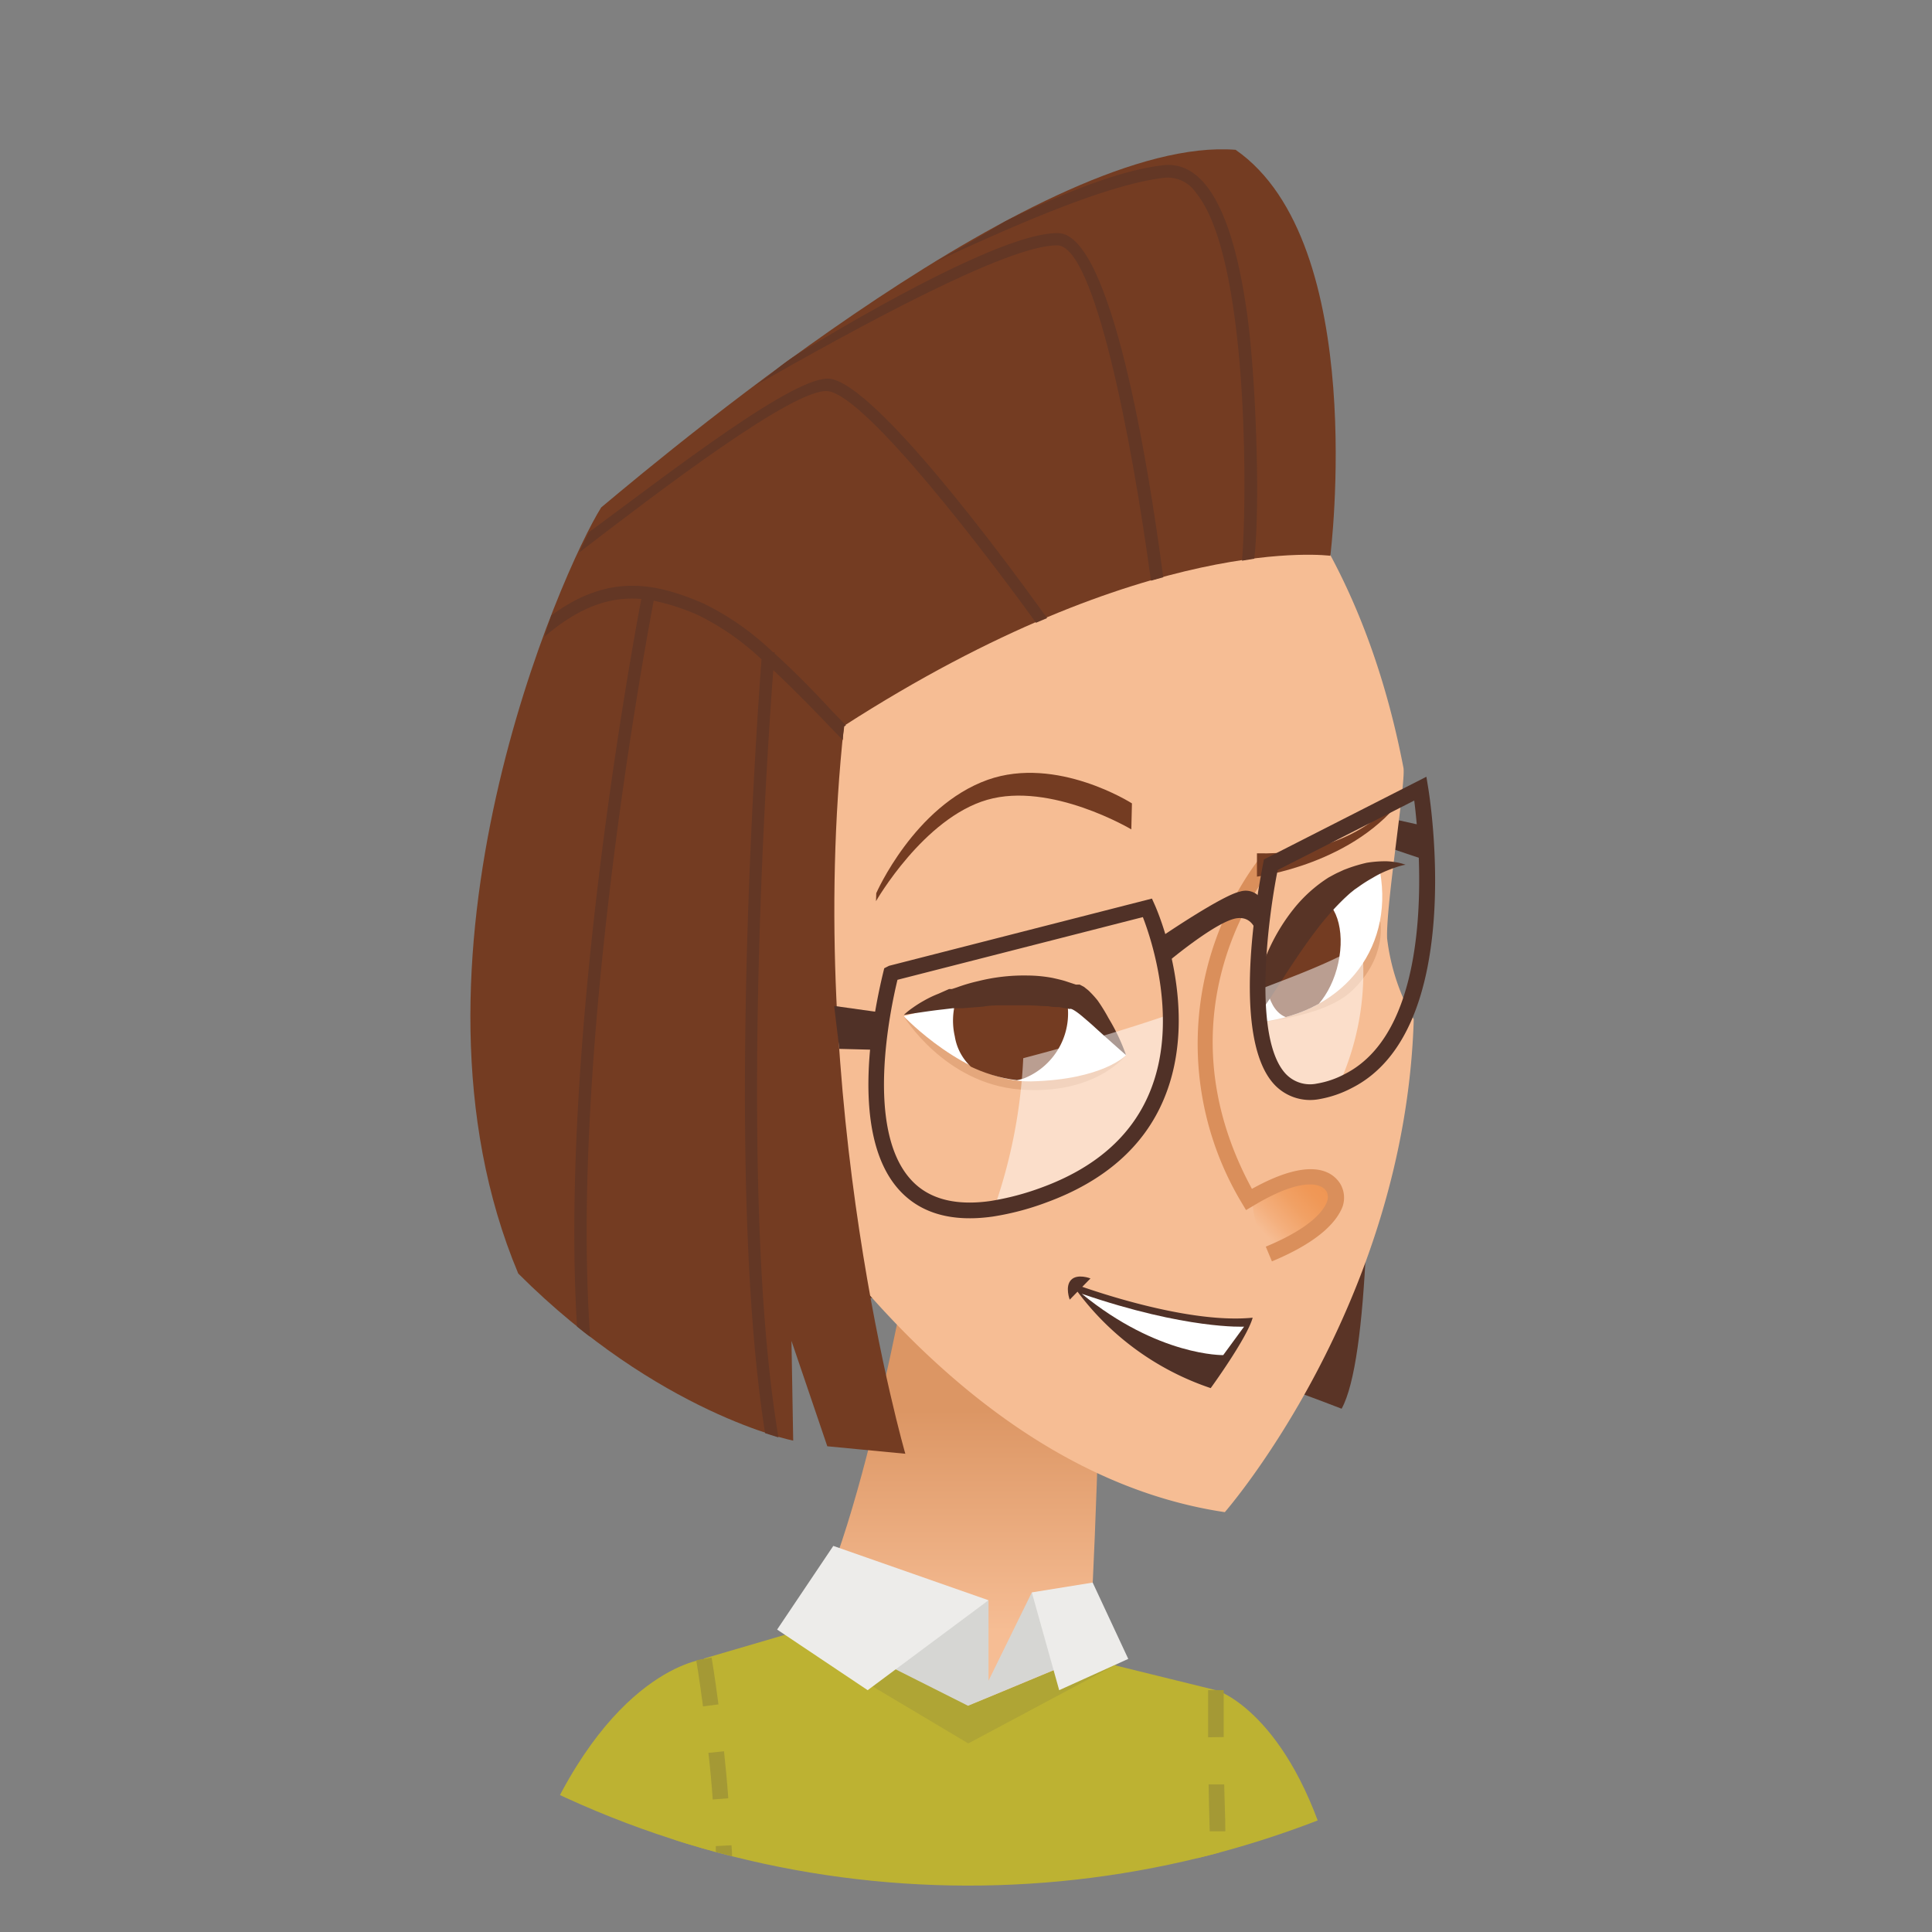 <?xml version="1.0" encoding="UTF-8"?> <svg xmlns="http://www.w3.org/2000/svg" xmlns:xlink="http://www.w3.org/1999/xlink" viewBox="0 0 157.47 157.47"><rect x="0" y="0" width="157.47" height="157.47" fill="#808080" stroke="none"/> <defs> <style>.cls-1{fill:none;}.cls-2,.cls-23{fill:#fff;}.cls-3{isolation:isolate;}.cls-4{clip-path:url(#clip-path);}.cls-5{fill:#503127;}.cls-6{fill:#5a3426;}.cls-7{fill:#bdb232;}.cls-8{fill:url(#linear-gradient);}.cls-9{fill:#f6bd94;}.cls-10{fill:#e4a77c;}.cls-11{fill:url(#linear-gradient-2);}.cls-12{clip-path:url(#clip-path-2);}.cls-13{fill:#743c22;}.cls-14{fill:#da8f5b;}.cls-15{fill:#583426;}.cls-16{fill:#e8cbb7;mix-blend-mode:multiply;}.cls-17{fill:#afa535;}.cls-18{fill:#d6d6d3;}.cls-19{fill:#edecea;}.cls-20{fill:#a49935;}.cls-21{fill:#633725;}.cls-22{clip-path:url(#clip-path-3);}.cls-23{opacity:0.5;}</style> <clipPath id="clip-path"> <circle class="cls-1" cx="78.95" cy="74.82" r="78.86" transform="translate(-6.74 7.83) rotate(-5.44)"></circle> </clipPath> <linearGradient id="linear-gradient" x1="78.64" y1="132.97" x2="78.64" y2="114.93" gradientTransform="translate(-1.06)" gradientUnits="userSpaceOnUse"> <stop offset="0" stop-color="#f6bd94"></stop> <stop offset="1" stop-color="#dc9664"></stop> </linearGradient> <linearGradient id="linear-gradient-2" x1="315.55" y1="108.15" x2="320.28" y2="103.55" gradientTransform="translate(-209.83 -15.33) rotate(1.4)" gradientUnits="userSpaceOnUse"> <stop offset="0" stop-color="#f6bd94"></stop> <stop offset="0.22" stop-color="#f4af7d"></stop> <stop offset="0.51" stop-color="#f1a165"></stop> <stop offset="0.77" stop-color="#f09857"></stop> <stop offset="1" stop-color="#ef9552"></stop> </linearGradient> <clipPath id="clip-path-2"> <path class="cls-1" d="M91.78,86s-2.57-5.2-4-5.46-8.72.57-9.57.93-4.55,1.36-4.55,1.36S78.07,88.07,84,88.11C89.56,88.15,91.78,86,91.78,86Z"></path> </clipPath> <clipPath id="clip-path-3"> <path class="cls-2" d="M102.11,83.36s4.2-13.54,10.37-12.33C113.64,77.54,109.22,82.83,102.11,83.36Z"></path> </clipPath> </defs> <g class="cls-3"> <g id="Слой_1" data-name="Слой 1"> <g class="cls-4"> <polygon class="cls-5" points="116.25 67.36 114.02 66.86 113.16 69.08 116.49 70.2 116.25 67.36"></polygon> <path class="cls-6" d="M110.77,56.82c-.65-5,3,50-1.42,58-29.48-11.47-48-8.94-48-8.94L64.17,97Z"></path> <path class="cls-7" d="M109.44,155.74c-.34-1.45-.69-2.86-1-4.16-3.36-12-9.28-13.82-9.28-13.82s-1.23,4.66-1.77,18.08C101.39,156,105.43,156,109.44,155.74Z"></path> <path class="cls-8" d="M74.71,99.49s-4.23,25.36-9.17,33.33c6.54,7.49,13.79,9.88,16.06,9.72s7.15-7.33,7.15-7.33,1-17.54.84-26.94C80.85,103.33,74.71,99.49,74.71,99.49Z"></path> <path class="cls-9" d="M99.83,123.25s14.7-16.82,15.4-40.18a17.4,17.4,0,0,1-2.17-6.57c-.12-2.64,1.54-12.8,1.33-13.92C109.26,35.88,92.25,25.47,80.5,26c-9.68.4-33.84,16.09-34.29,24.69C45.39,66.29,66.68,118.31,99.83,123.25Z"></path> <path class="cls-10" d="M102.11,83.36s5.59-.34,8-2.53c3-2.77,2.39-5.74,2.39-5.74Z"></path> <path class="cls-10" d="M73.63,82.8s3.33,5.51,9.49,6S91.78,86,91.78,86Z"></path> <path class="cls-11" d="M102.06,97.59s.09,4.81,2.64,4,5.73-3.65,3.93-5.24S102.06,97.59,102.06,97.59Z"></path> <path class="cls-2" d="M91.78,86s-2.57-5.2-4-5.46-8.72.57-9.57.93-4.55,1.36-4.55,1.36,5.1,5.38,10.36,5.31C89.92,88,91.78,86,91.78,86Z"></path> <g class="cls-12"> <path class="cls-13" d="M86.91,81.32a5.7,5.7,0,0,1-3.44,6.57,4.33,4.33,0,0,1-5.65-3.43,5.71,5.71,0,0,1,3.44-6.57A4.33,4.33,0,0,1,86.91,81.32Z"></path> </g> <path class="cls-13" d="M71.42,72.8s3.1-7.1,9.08-9.24c5.64-2,11.76,1.92,11.76,1.92l-.05,2.12s-6.56-3.91-11.75-2.41-9.06,8.26-9.06,8.26Z"></path> <path class="cls-14" d="M103.67,102.81l-.5-1.2c4-1.66,4.8-3.14,5-3.7a1,1,0,0,0-.05-.8c-.53-.83-2.38-1-6,1.19l-.56.33-.34-.57a25.2,25.2,0,0,1,1.36-28l1,.84c-.39.47-9.38,11.53-1.54,26,4.79-2.66,6.55-1.43,7.19-.43a2.23,2.23,0,0,1,.19,1.9C109,99.42,107.77,101.1,103.67,102.81Z"></path> <path class="cls-5" d="M87.19,105.93s-.41-1.07.11-1.61,1.58-.12,1.58-.12Z"></path> <path class="cls-5" d="M87.31,104.56s9,3.42,14.79,2.84c-.45,1.66-3.42,5.74-3.42,5.74A22.45,22.45,0,0,1,87.31,104.56Z"></path> <path class="cls-15" d="M91.78,86s-1-.87-2.44-2.17c-.35-.33-.74-.66-1.14-1s-.89-.68-1-.59l-.91-.16c-.3,0-.56,0-.84-.07-.54,0-1.16-.07-1.76-.07s-1.2,0-1.81,0-1.2,0-1.78.11l-1.7.13-.4,0h-.1s0,0-.07,0l-.2,0-.75.09c-1,.11-1.72.23-2.31.31l-.9.14a6.07,6.07,0,0,1,.72-.58,9.68,9.68,0,0,1,.9-.57A8.82,8.82,0,0,1,76.48,81l.7-.31.18-.08.13,0,.1,0,.4-.13a14,14,0,0,1,1.73-.51,15.36,15.36,0,0,1,4-.46,11.46,11.46,0,0,1,2.09.2c.35.08.71.16,1,.25l.88.29.11,0,.11,0,.09,0,.36.19c.15.13.34.26.45.38a8.12,8.12,0,0,1,.65.72A14.22,14.22,0,0,1,90.36,83,16,16,0,0,1,91.78,86Z"></path> <path class="cls-9" d="M62.29,90.63s-10.34-13.3-14.83-3c-4.78,11,16.22,12.58,17.82,9.36Z"></path> <path class="cls-16" d="M50,89a3.14,3.14,0,0,1,2.43-1.79,6.06,6.06,0,0,1,1.59,0,6.84,6.84,0,0,1,.79.12c.25,0,.53.12.75.18a11.35,11.35,0,0,1,1.48.53,12.34,12.34,0,0,1,1.39.74,13,13,0,0,1,1.28.92,8.82,8.82,0,0,1,1.15,1.14l1.54,1.89-2.28-.89a10.82,10.82,0,0,0-1.33-.39,8,8,0,0,0-1.35-.19c-.9,0-1.59.24-1.78,1a1.77,1.77,0,0,0-.06.28c0,.12,0,.27,0,.35a2.38,2.38,0,0,0,.07.59,1.7,1.7,0,0,0,.72,1,5.36,5.36,0,0,0,2.74.78A5,5,0,0,1,56.07,95a2.39,2.39,0,0,1-1.18-1.24,2.47,2.47,0,0,1-.21-.86,2.77,2.77,0,0,1,0-.4,3.1,3.1,0,0,1,0-.45,2.18,2.18,0,0,1,1-1.57A3.55,3.55,0,0,1,57.47,90a7.1,7.1,0,0,1,1.61.15,12.22,12.22,0,0,1,1.54.44l-.74,1a11.09,11.09,0,0,0-1-1,13.45,13.45,0,0,0-1.13-.86A10.64,10.64,0,0,0,56.57,89c-.44-.21-.82-.41-1.29-.59-.25-.1-.45-.17-.68-.24a5.27,5.27,0,0,0-.68-.19,5.44,5.44,0,0,0-1.39-.16,3.1,3.1,0,0,0-1.37.26A2.93,2.93,0,0,0,50,89Z"></path> <path class="cls-7" d="M99.11,137.76l-10.36-2.55L78.9,139l-13.36-6.21-8.16,2.39a54.92,54.92,0,0,0-2.45,16.58c15.05,1.41,30,3.84,44.71,4.12C99,146.42,99.11,137.76,99.11,137.76Z"></path> <polygon class="cls-17" points="64.06 133.25 78.92 142.1 91.14 135.58 88.09 135.21 78.9 139.03 66.98 131.88 64.06 133.25"></polygon> <path class="cls-13" d="M102.45,69.55l0,1.9s8.06-1,12.08-6.69l0-.52C114.33,64.41,111.21,69.77,102.45,69.55Z"></path> <path class="cls-7" d="M43.5,151c5,.23,10,.65,14.92,1.16-.06-8.41-.56-16.09-1-16.92C57.38,135.21,49.42,136,43.5,151Z"></path> <path class="cls-13" d="M73.79,118.49s-8.33-28.72-5-59.33c24.71-15.9,39.64-13.86,39.64-13.86s3.21-25.49-7.72-33.09C85.4,11,55.4,36,49,41.36c-3.14,5-17.44,37-6.76,62.44,11.44,11.43,22.41,13.62,22.41,13.62l-.14-8.13,2.92,8.59Z"></path> <polygon class="cls-18" points="80.57 130.43 80.57 136.99 84.1 129.79 88.09 135.21 78.9 139.03 72.24 135.68 80.57 130.43"></polygon> <polygon class="cls-19" points="67.92 126 63.34 132.82 70.72 137.76 80.57 130.43 67.92 126"></polygon> <polygon class="cls-19" points="84.1 129.79 86.33 137.76 91.96 135.21 89.06 128.99 84.1 129.79"></polygon> <path class="cls-20" d="M99.74,141.58v-3.82H98.47s0,.76,0,2.06v1.78Z"></path> <path class="cls-20" d="M98.6,149.26l1.27,0c0-1.33-.07-2.62-.09-3.82l-1.27,0C98.53,146.63,98.56,147.92,98.6,149.26Z"></path> <path class="cls-20" d="M98.73,153.1c0,.94.1,1.87.16,2.8h1.27c0-.95-.11-1.91-.15-2.86Z"></path> <path class="cls-20" d="M58.56,138.92c-.31-2.38-.56-3.82-.56-3.82l-1.25.22s.24,1.42.55,3.76Z"></path> <path class="cls-20" d="M58.09,146.67l1.27-.1c-.1-1.37-.22-2.65-.35-3.83l-1.27.13C57.87,144,58,145.32,58.09,146.67Z"></path> <path class="cls-20" d="M58.34,150.47c0,.54,0,1.11.06,1.66l1.28.13c0-.62,0-1.25-.06-1.86Z"></path> <path class="cls-21" d="M67.54,31.89c3.2.55,13,13.46,16.9,18.87l.9-.38c-4-5.59-13.94-18.87-17.63-19.5C65,30.41,54.75,38.4,48,43.38c-.24.49-.5,1-.78,1.64C53.43,40.26,64.89,31.45,67.54,31.89Z"></path> <path class="cls-21" d="M94.78,13.47c-3.1.36-7.38,1.89-12.87,4.58,0,0-3.46,2.15-5.8,3.35,7-3.24,14.23-6.38,18.79-6.91a2.77,2.77,0,0,1,2.57,1.21c4.33,5.23,4.18,25.1,3.76,30l1-.16c.5-4.24.15-14.59-.57-19.86C100.49,17.17,98.17,13.07,94.78,13.47Z"></path> <path class="cls-21" d="M63.14,53.27a.8.8,0,0,1,0-.11H63a22.08,22.08,0,0,0-5.72-4c-3.73-1.58-7.55-2.53-12.34,1-.19.56-.38,1.14-.56,1.73,3-2.56,5.5-3.27,7.89-3.07-.86,4.55-6.65,36.29-5.24,59.3.36.29.71.57,1.07.84-1.63-23,4.35-55.61,5.18-60a18.3,18.3,0,0,1,3.61,1.17,21.06,21.06,0,0,1,5.18,3.61c-.4,5.21-3,42.28.29,63.07l1.09.35c-3.31-19.67-1-55.06-.42-62.54,1.49,1.4,2.92,2.86,4.08,4.06.64.67,1.15,1.2,1.59,1.64,0-.37.07-.74.11-1.11l.14-.09-1.11-1.14C66.47,56.49,64.84,54.81,63.14,53.27Z"></path> <path class="cls-21" d="M86.27,19h0c-3.51-.09-12.19,4.36-21.07,9.74-1.72,1.07-2.21,1.72-3.67,2.7C69.75,26.76,82.19,19.92,86.2,20h0c3,.1,6,15.49,7.61,27.33l1-.28C93.61,37.88,90.59,19.14,86.27,19Z"></path> <path class="cls-2" d="M99.7,110.45s-5.29.11-11.53-5c8.55,2.93,13.23,2.68,13.23,2.68Z"></path> <path class="cls-2" d="M102.11,83.36s4.2-13.54,10.37-12.33C113.64,77.54,109.22,82.83,102.11,83.36Z"></path> <g class="cls-22"> <path class="cls-13" d="M109.17,78c-.43,2.71-2.1,4.93-3.73,5s-2.6-2.16-2.17-4.88,2.1-4.94,3.74-5S109.6,75.3,109.17,78Z"></path> </g> <path class="cls-15" d="M102.11,83.36a11,11,0,0,1,.34-3.11,15.64,15.64,0,0,1,3-6.18,11.64,11.64,0,0,1,2.84-2.55c.27-.14.53-.3.81-.42l.43-.2.37-.14a12.9,12.9,0,0,1,1.5-.44,9.5,9.5,0,0,1,1.32-.12,5,5,0,0,1,1,.07,4.18,4.18,0,0,1,.84.21,5.55,5.55,0,0,0-.81.22q-.37.12-.87.33a8.48,8.48,0,0,0-1,.52,11.59,11.59,0,0,0-1.15.73l-.32.22-.26.21c-.19.15-.37.33-.56.5a22,22,0,0,0-2.15,2.4c-1.36,1.76-2.59,3.71-3.56,5.21S102.11,83.36,102.11,83.36Z"></path> <path class="cls-5" d="M95.19,78.4s4-3.36,5.64-3.56,1.73,1.89,1.73,1.89l.34-3.28a1.52,1.52,0,0,0-1.83-.78c-1.45.3-6.34,3.63-6.34,3.63Z"></path> <polygon class="cls-5" points="72.06 82.56 67.99 81.99 68.41 85.49 71.19 85.56 72.06 82.56"></polygon> <path class="cls-23" d="M81.13,98.18A42.78,42.78,0,0,0,83.4,86.25c7.25-1.9,12-3.59,12-3.59S96.48,96,81.13,98.18Z"></path> <path class="cls-23" d="M102.47,80.77c0-.17,5.71-2,8.53-3.82a22,22,0,0,1-1.9,11.52S102.48,92,102.47,80.77Z"></path> <path class="cls-5" d="M80.9,99.16h0c-3.34.47-5.9-.27-7.63-2.19-4.17-4.63-2-14.71-1.29-17.68l.09-.37.39-.2,21.43-5.48.22.49c.16.35,3.81,8.61.74,15.88C93.23,93.46,90,96.28,85.31,98A22.09,22.09,0,0,1,80.9,99.16Zm-7.75-19.3c-.61,2.52-2.63,12.15,1.07,16.26,1.42,1.59,3.61,2.18,6.5,1.77h0a21.73,21.73,0,0,0,4.15-1.09c4.36-1.59,7.32-4.17,8.8-7.68,2.45-5.78.2-12.51-.52-14.37Z"></path> <path class="cls-5" d="M107.51,89.59h0a4,4,0,0,1-3.64-1.19c-3.83-4.1-1-17.49-.91-18.06l.06-.29,13.24-6.74.14.86c.14.8,3.16,19.8-6.24,24.52A9,9,0,0,1,107.51,89.59Zm-3.37-18.68c-.79,3.91-2.07,13.7.66,16.62a2.72,2.72,0,0,0,2.53.79h0a7.38,7.38,0,0,0,2.26-.77c7.5-3.77,6.15-18.55,5.68-22.3Z"></path> </g> </g> </g> </svg> 